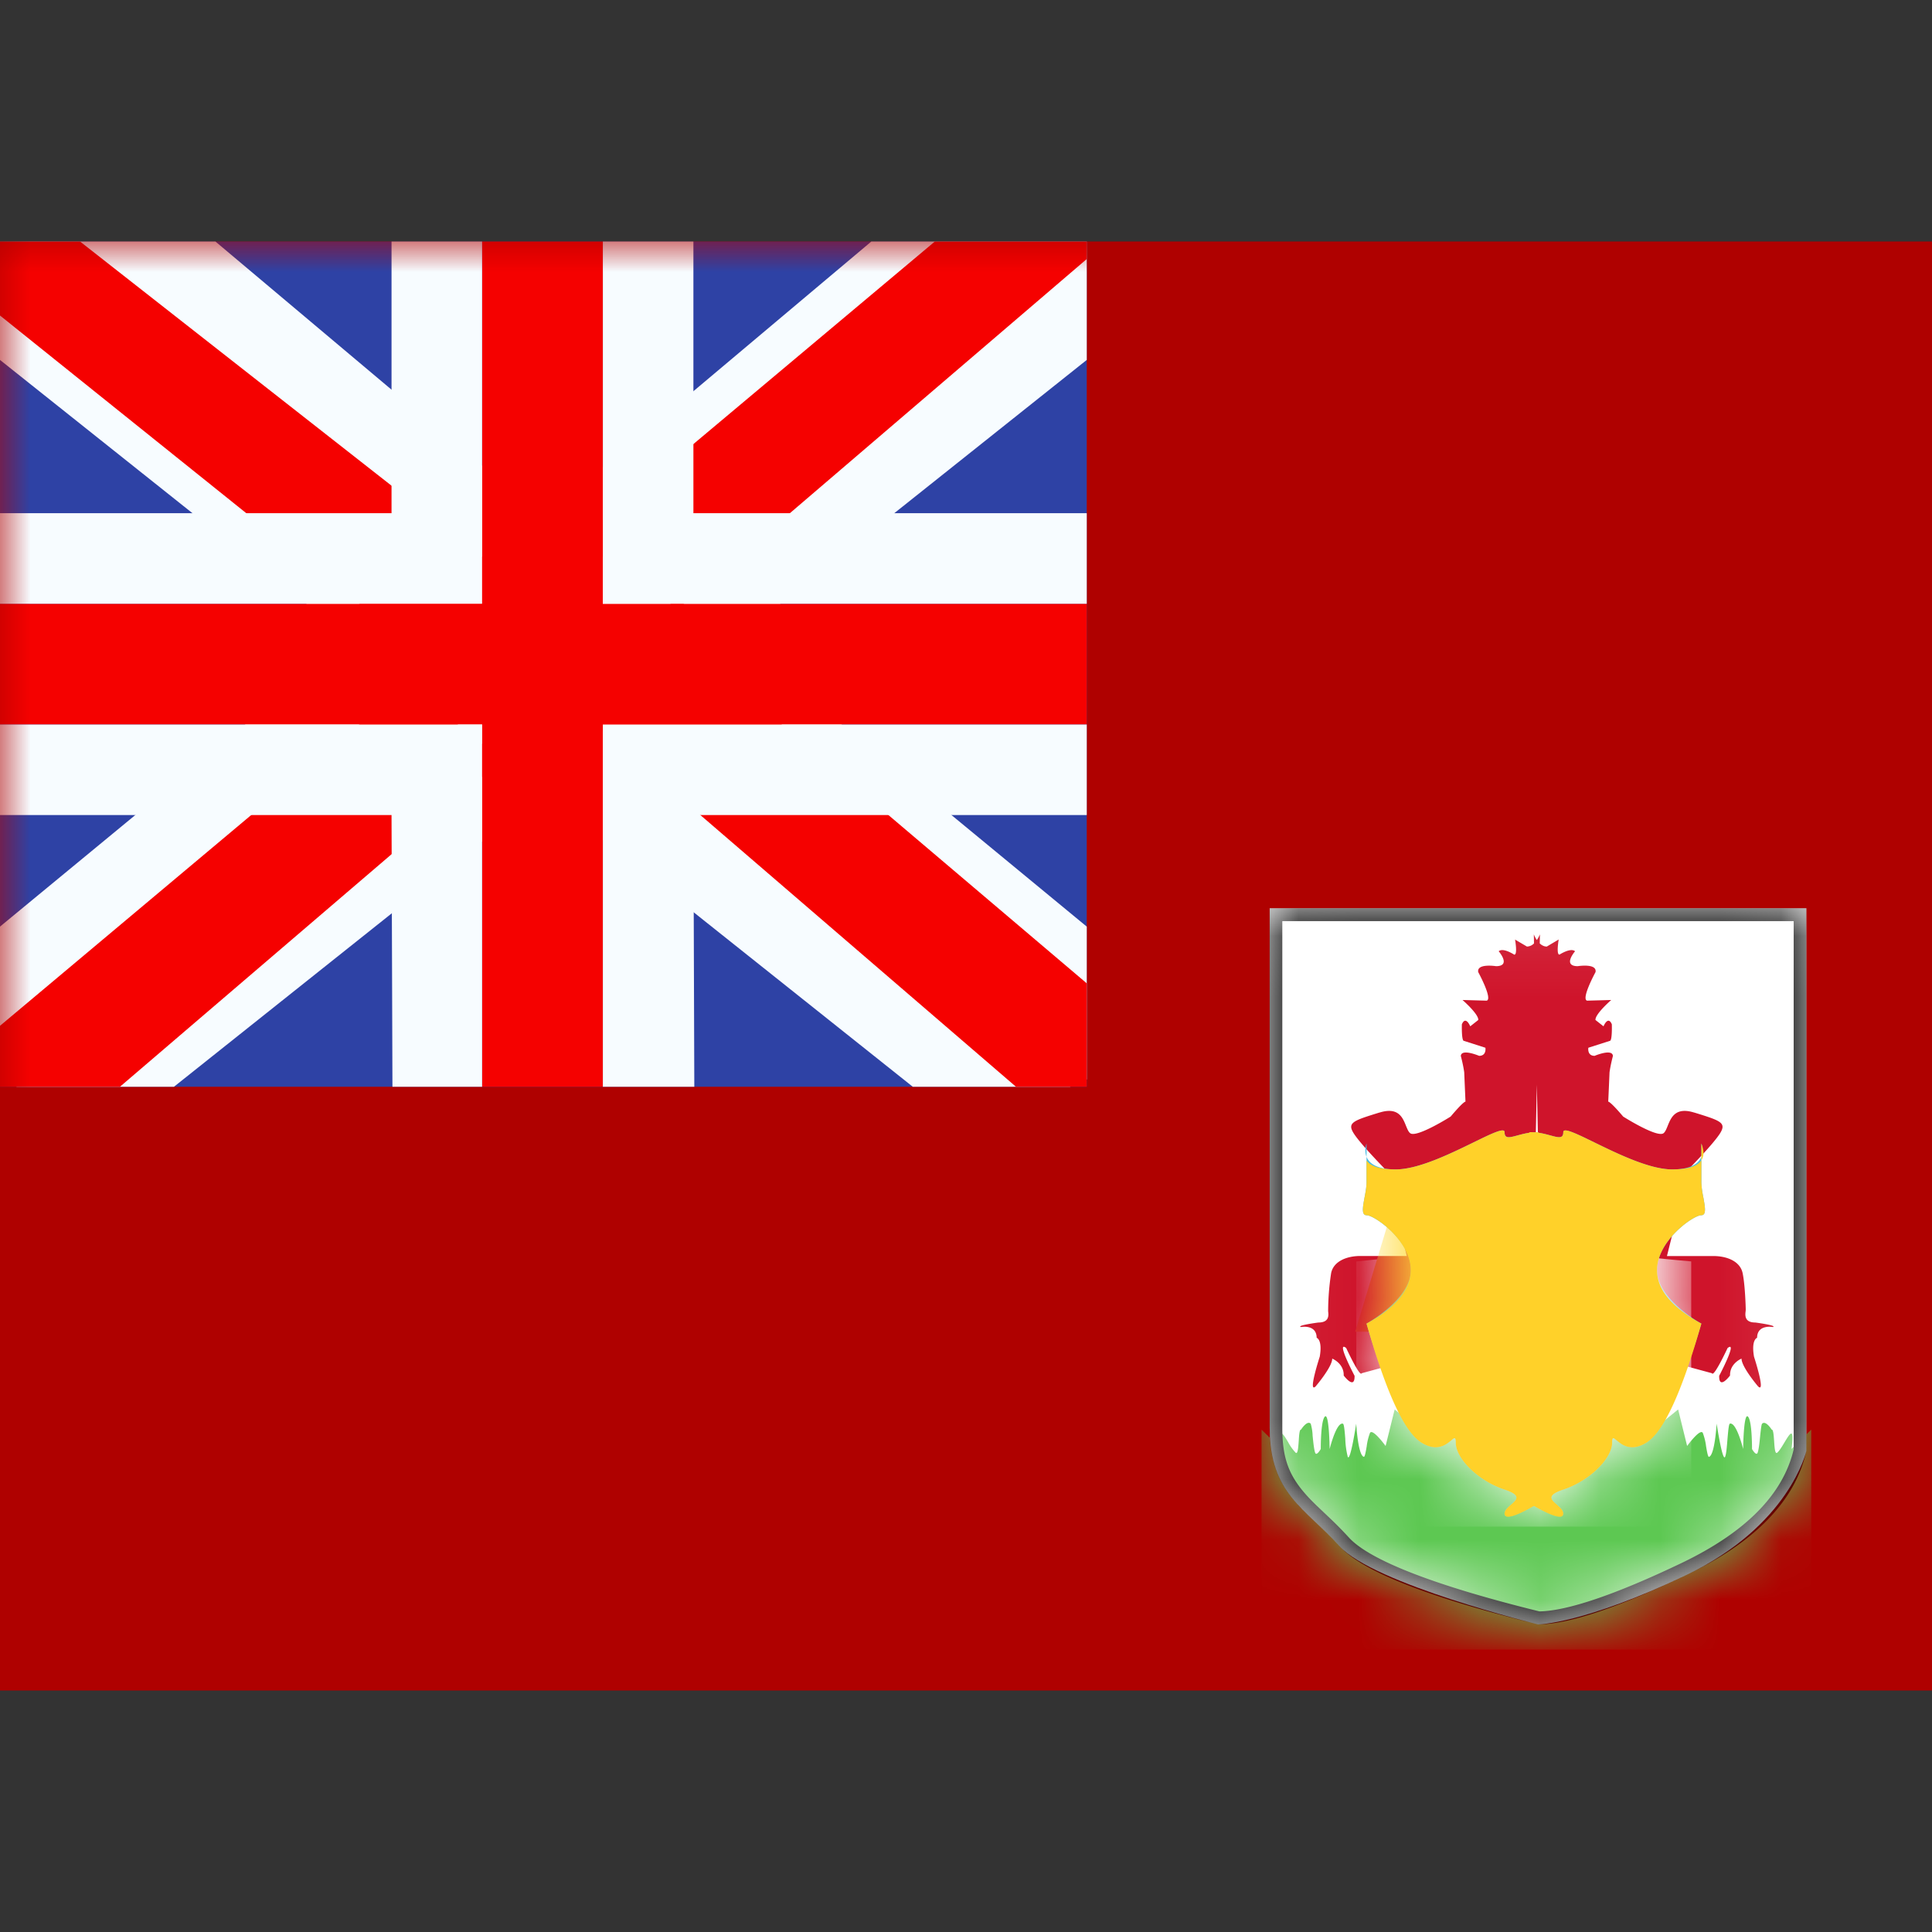 <svg xmlns="http://www.w3.org/2000/svg" fill="none" viewBox="0 0 32 32" id="Bm-Bermuda--Streamline-Flagpack.svg" height="24" width="24" stroke-width="1"><rect x="0" y="0" width="32" height="32" fill="#333333" stroke="none"/><desc>BM Bermuda Streamline Icon: https://streamlinehq.com</desc><path fill="#AF0100" fill-rule="evenodd" d="M0 4v24h32V4H0Z" clip-rule="evenodd"></path><mask id="a" width="32" height="24" x="0" y="4" maskUnits="userSpaceOnUse" style="mask-type:luminance"><path fill="#fff" fill-rule="evenodd" d="M0 4v24h32V4H0Z" clip-rule="evenodd"></path></mask><g mask="url(#a)"><path fill="#fff" fill-rule="evenodd" d="M21.03 15.043h8.889v8.99s-.276 1.237-1.988 2.054c-1.71.818-2.457.818-2.457.818s-2.725-.67-3.289-1.297c-.563-.627-1.155-.86-1.155-1.956v-8.61Z" clip-rule="evenodd"></path><mask id="b" width="9" height="12" x="21" y="15" maskUnits="userSpaceOnUse" style="mask-type:luminance"><path fill="#fff" fill-rule="evenodd" d="M21.03 15.043h8.889v8.99s-.276 1.237-1.988 2.054c-1.71.818-2.457.818-2.457.818s-2.725-.67-3.289-1.297c-.563-.627-1.155-.86-1.155-1.956v-8.61Z" clip-rule="evenodd"></path></mask><g mask="url(#b)"><path fill="#CF142B" fill-rule="evenodd" d="M25.455 15.57a.493.493 0 0 0 .051-.094l-.003.15c.032.03.071.052.117.052l.197-.117s-.045.258.014.25c0 0 .184-.12.257-.055 0 0-.214.245.043.247 0 0 .324-.053.296.098 0 0-.243.445-.14.473l.4-.011s-.269.233-.261.331l.133.105s.075-.184.138-.033c0 0 .009.274-.033.274l-.356.114s-.023.134.104.134c0 0 .294-.125.303.002 0 0-.039.146-.056.27 0 0-.019.448-.022.487 0 0 .024-.017.248.247 0 0 .565.358.669.275.028-.022.047-.069.068-.121.056-.138.128-.318.44-.22h.003c.43.133.534.166.426.341-.109.177-.523.596-.523.596l-.358 1.439h.768c.232 0 .444.09.485.281.041.192.052.566.052.61l-.002.024c-.008.063-.022.186.161.186 0 0 .367.048.291.075 0 0-.26-.05-.262.178 0 0-.1.03-.051.313 0 0 .201.62.067.492 0 0-.274-.322-.274-.46 0 0-.196.078-.19.28 0 0-.185.248-.18.005 0 0 .314-.596.139-.46 0 0-.228.491-.258.417l-.844-.229-.321 1.415s.086.266.322.266a.573.573 0 0 0 .23-.064c.122-.054.223-.098.32.064.151.254.219.277.294.277.074 0 .162.098.118.247-.044.149-.24.26-.326.26-.032 0-.024.028-.013.062.018.058.043.138-.117.138a.936.936 0 0 1-.254-.03.895.895 0 0 0-.253-.031h-.087c-.217.003-.401.005-.401-.138 0-.14-.167-.262-.315-.371l-.072-.054c-.159-.122-.506-1.498-.506-1.498l-.656-4.133-.02-.96-.02.96-.655 4.133s-.347 1.376-.507 1.498a1.46 1.46 0 0 1-.071.054c-.148.109-.315.232-.315.37 0 .144-.184.142-.401.14l-.088-.001a.94.94 0 0 0-.252.03.935.935 0 0 1-.254.03c-.16 0-.135-.079-.117-.137.01-.034.019-.061-.013-.061-.086 0-.283-.112-.326-.261-.044-.15.043-.247.118-.247s.143-.023.294-.277c.097-.162.198-.118.32-.064.069.03.145.064.23.064.236 0 .322-.266.322-.266l-.322-1.415-.844.229c-.03.074-.257-.418-.257-.418-.176-.135.139.461.139.461.005.243-.18-.005-.18-.005.006-.202-.19-.28-.19-.28 0 .138-.275.46-.275.46-.134.128.068-.492.068-.492.049-.283-.051-.313-.051-.313-.002-.229-.262-.178-.262-.178-.077-.027.29-.075.29-.075.184 0 .17-.123.162-.186a4.278 4.278 0 0 1 .05-.634c.04-.192.253-.282.485-.282h.768l-.359-1.438s-.413-.42-.522-.596c-.109-.175-.004-.208.425-.341h.003c.313-.098.385.082.44.22.022.052.04.099.069.121.104.083.67-.275.67-.275.223-.264.246-.247.246-.247l-.021-.487c-.017-.124-.056-.27-.056-.27.008-.127.303-.002.303-.002.127 0 .104-.134.104-.134l-.356-.114c-.042 0-.034-.274-.034-.274.064-.151.139.033.139.033l.133-.105c.007-.098-.261-.331-.261-.331l.4.011c.103-.028-.14-.473-.14-.473-.028-.15.296-.098.296-.098.257-.002.043-.247.043-.247.073-.066.257.056.257.056.06.007.014-.25.014-.25l.197.116a.172.172 0 0 0 .117-.052l-.003-.15s.017.046.05.094Z" clip-rule="evenodd"></path><path fill="#5DC852" fill-rule="evenodd" d="m21.222 24-.327-.321v3.643H30v-3.643l-.327.321c.049-.384-.025-.26-.114-.113-.042.07-.087.145-.124.175-.035.027-.043-.085-.05-.195-.007-.097-.014-.193-.04-.188 0 0-.098-.158-.159-.098-.012.012-.021.1-.032.2-.01.107-.023.228-.042.28-.023.063-.093-.06-.093-.06s.003-.468-.068-.538c-.072-.07-.079.537-.079.537s-.11-.45-.22-.42c-.018.006-.028.123-.039.25-.01.123-.02.255-.04.3-.043.09-.14-.55-.14-.55s-.03.525-.127.55c-.017.003-.032-.081-.048-.175a.95.95 0 0 0-.055-.223c-.046-.075-.259.218-.259.218l-.149-.605-.411.334h-3.872l-.412-.334-.15.605s-.212-.293-.258-.218a.944.944 0 0 0-.055.223c-.016.094-.031.178-.048.174-.097-.024-.126-.548-.126-.548s-.098.64-.14.548a1.404 1.404 0 0 1-.041-.3c-.01-.126-.02-.243-.039-.248-.11-.03-.22.42-.22.42s-.007-.608-.079-.538c-.071.07-.068.537-.068.537s-.07.124-.093.062c-.019-.053-.031-.175-.042-.282a.794.794 0 0 0-.032-.2c-.06-.06-.16.099-.16.099-.025-.005-.032.09-.038.188-.008.11-.016.222-.05.195a.763.763 0 0 1-.125-.175c-.088-.147-.163-.271-.114.113Z" clip-rule="evenodd"></path><path fill="#4ABCE6" fill-rule="evenodd" d="M28.18 18.94s.043.11 0 .22v-.22Zm-2.694-.177c.073.01.14.029.196.044.132.036.211.057.211-.055 0-.081.216.024.515.17.388.19.916.447 1.286.447.322 0 .445-.104.486-.21v.425c0 .076.017.166.033.251.028.155.054.293-.033.293-.134 0-.734.422-.734.909 0 .486.734.886.734.886s-.486 1.712-.912 1.974c-.258.158-.412.028-.492-.04-.052-.045-.074-.063-.074.04 0 .261-.369.63-.809.776-.284.094-.2.166-.106.248.051.045.106.093.106.148 0 .126-.347-.05-.486-.126-.14.076-.486.252-.486.126 0-.055.055-.103.106-.148.095-.082.178-.154-.107-.248-.44-.146-.808-.515-.808-.776 0-.103-.022-.085-.074-.04-.08.068-.234.198-.492.04-.426-.262-.912-1.974-.912-1.974s.734-.4.734-.886c0-.487-.6-.909-.734-.909-.087 0-.062-.137-.033-.293.016-.085.033-.175.033-.25v-.426c.041.106.164.21.486.21.37 0 .897-.258 1.286-.447.298-.146.515-.252.515-.17 0 .112.079.09.21.055.057-.015.123-.033.197-.044a.03.03 0 0 1 .022-.01l.057.001a.88.88 0 0 1 .057-.002c.007 0 .015.004.022.01Zm-2.852.177s-.043.11 0 .22v-.22Z" clip-rule="evenodd"></path><mask id="c" width="7" height="8" x="22" y="18" maskUnits="userSpaceOnUse" style="mask-type:luminance"><path fill="#fff" fill-rule="evenodd" d="M28.18 18.94s.043.11 0 .22v-.22Zm-2.694-.177c.073.01.14.029.196.044.132.036.211.057.211-.055 0-.081.216.024.515.17.388.19.916.447 1.286.447.322 0 .445-.104.486-.21v.425c0 .076.017.166.033.251.028.155.054.293-.033.293-.134 0-.734.422-.734.909 0 .486.734.886.734.886s-.486 1.712-.912 1.974c-.258.158-.412.028-.492-.04-.052-.045-.074-.063-.074.04 0 .261-.369.63-.809.776-.284.094-.2.166-.106.248.051.045.106.093.106.148 0 .126-.347-.05-.486-.126-.14.076-.486.252-.486.126 0-.055.055-.103.106-.148.095-.082.178-.154-.107-.248-.44-.146-.808-.515-.808-.776 0-.103-.022-.085-.074-.04-.08.068-.234.198-.492.04-.426-.262-.912-1.974-.912-1.974s.734-.4.734-.886c0-.487-.6-.909-.734-.909-.087 0-.062-.137-.033-.293.016-.085.033-.175.033-.25v-.426c.041.106.164.21.486.21.37 0 .897-.258 1.286-.447.298-.146.515-.252.515-.17 0 .112.079.09.21.055.057-.015.123-.033.197-.044a.03.03 0 0 1 .022-.01l.057.001a.88.88 0 0 1 .057-.002c.007 0 .015.004.022.01Zm-2.852.177s-.043.11 0 .22v-.22Z" clip-rule="evenodd"></path></mask><g mask="url(#c)"><path fill="#fff" fill-rule="evenodd" d="M22.465 20.893s2.187-.233 3.47-.233c1.285 0 .594.08 1.088.135.493.055.989.098.989.098v4.393h-5.547v-4.393Z" clip-rule="evenodd"></path><path fill="#FFDA3A" fill-rule="evenodd" d="M22.985 20.273s-.179-.35.546-.476c.725-.125.95-.177 1.224.15.275.326.833 1.732.417 2.11-.417.378-.707.776-.872.638-.165-.139.188-.638-.684-.638h-1.17l.539-1.784Z" clip-rule="evenodd"></path><path fill="#B35A1F" fill-rule="evenodd" d="m26.657 20.612-1.563.48s.142 1.066-.261 1.066-.575-2.309-.575-2.309h-.166l.53 2.54-.364.236 1.116.496 1.893-.963-.61-1.546Z" clip-rule="evenodd"></path></g><path fill="#FFD129" fill-rule="evenodd" d="M24.406 18.922c-.389.19-.916.447-1.286.447-.258 0-.42-.05-.486-.15v.365c0 .076-.017.166-.033.251-.029.155-.054.293.033.293.134 0 .734.422.734.909 0 .324-.245.62-.734.886.324 1.141.628 1.8.912 1.974.228.14.374.055.465-.018l.027-.022c.052-.045.074-.063.074.04 0 .01 0 .019.002.034.03.259.386.603.806.742.285.094.202.166.107.248-.052.045-.107.093-.107.148 0 .1.163.058.487-.125.324.183.486.225.486.125 0-.055-.055-.103-.106-.148-.095-.082-.178-.154.106-.248.421-.14.777-.483.808-.747l.001-.03c0-.102.022-.084.076-.037l.029.023c.087.07.233.155.461.015.284-.175.588-.833.912-1.974-.49-.267-.734-.562-.734-.886 0-.487.6-.909.734-.909.087 0 .061-.137.033-.293a1.467 1.467 0 0 1-.033-.25v-.367c.046-.069.046-.162 0-.278v.278c-.066.1-.228.151-.486.151-.37 0-.898-.258-1.286-.447-.299-.146-.515-.252-.515-.17 0 .112-.08.09-.21.055-.056-.015-.121-.033-.193-.044a.039.039 0 0 0-.026-.01.88.88 0 0 0-.057.001.88.88 0 0 0-.057-.002.039.039 0 0 0-.026.011c-.072.011-.137.029-.192.044-.132.036-.212.057-.212-.055 0-.081-.216.024-.514.17Z" clip-rule="evenodd"></path><path fill="#000" fill-rule="evenodd" d="M29.919 15.043h-8.89v8.61c0 .845.353 1.176.772 1.571.125.117.255.24.384.384.376.418 1.472.85 3.29 1.297.497 0 1.316-.273 2.456-.818 1.141-.544 1.804-1.23 1.988-2.054v-8.99Zm-8.11 9.896c-.42-.405-.57-.7-.57-1.287v-8.395h8.47v8.75c-.175.742-.79 1.372-1.866 1.886-1.095.523-1.883.788-2.345.797-1.76-.434-2.824-.855-3.159-1.227a6.294 6.294 0 0 0-.315-.32l-.215-.204Z" clip-rule="evenodd"></path></g><g clip-path="url(#d)"><path fill="#2E42A5" d="M0 4h18v14H0z"></path><path fill="#F7FCFF" d="m-2.004 17 3.96 1.737L18.09 5.89l2.09-2.582-4.236-.58-6.58 5.536-5.297 3.73L-2.004 17Z"></path><path fill="#F50100" d="m-1.462 18.217 2.018 1.008L19.429 3.067h-2.833l-18.058 15.15Z"></path><path fill="#F7FCFF" d="m20.004 17-3.96 1.737L-.09 5.89l-2.09-2.582 4.236-.58 6.58 5.536 5.297 3.73L20.004 17Z"></path><path fill="#F50100" d="m19.869 17.873-2.018 1.008-8.036-6.918-2.383-.772-9.812-7.875H.453l9.807 7.688 2.605.926 7.004 5.943Z"></path><path fill="#F50100" fill-rule="evenodd" d="M9.985 4h-2v6H0v2h7.985v6h2v-6H18v-2H9.985V4Z" clip-rule="evenodd"></path><path fill="#F7FCFF" fill-rule="evenodd" d="M6.485 4h5v4.5H18v5h-6.515L11.5 18h-5l-.015-4.5H0v-5h6.485V4Zm1.5 6H0v2h7.985v6h2v-6H18v-2H9.985V4h-2v6Z" clip-rule="evenodd"></path></g></g><defs><clipPath id="d"><path fill="#fff" d="M0 4h18v14H0z"></path></clipPath></defs></svg>